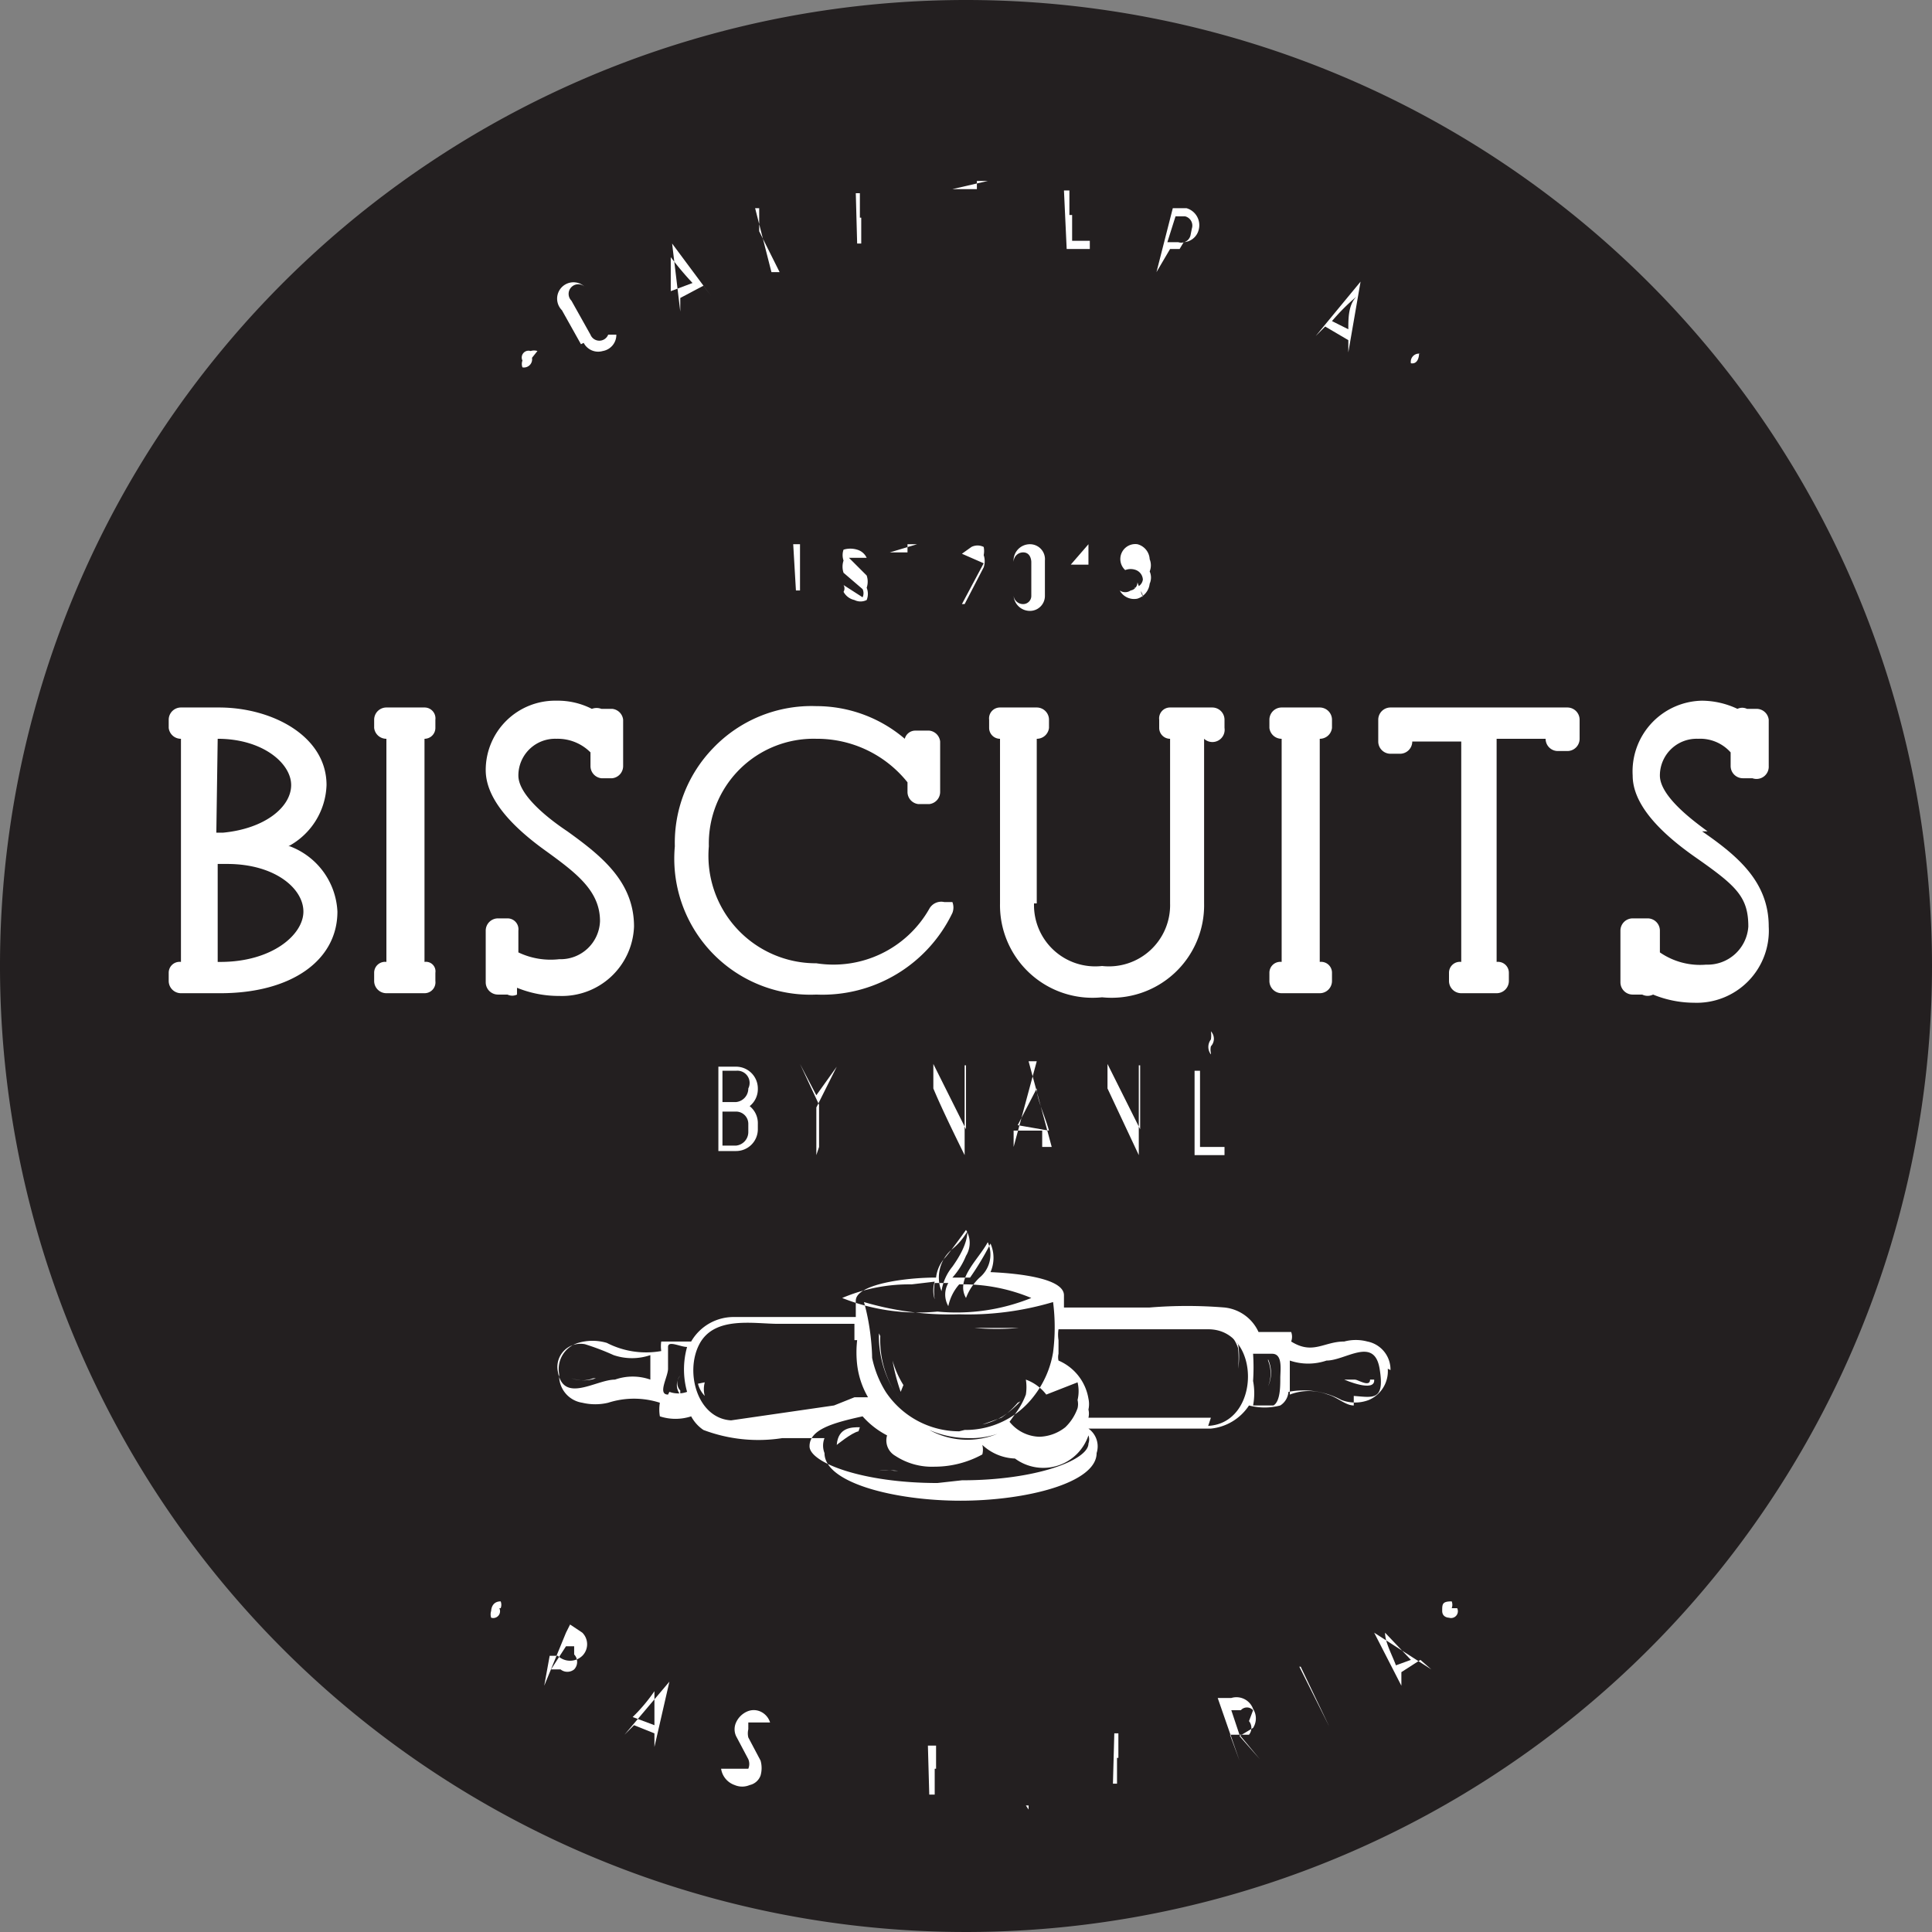 <svg xmlns="http://www.w3.org/2000/svg" viewBox="0 0 14.2 14.2"><rect x="0" y="0" width="14.2" height="14.2" fill="#808080" stroke="none"/><defs><style>.cls-1{fill:#231f20;}.cls-2{fill:#fff;}</style></defs><title>biscuits</title><g id="Layer_2" data-name="Layer 2"><g id="Layer_1-2" data-name="Layer 1"><path class="cls-1" d="M14.2,7.1A7.1,7.1,0,1,1,7.1,0,7.1,7.1,0,0,1,14.2,7.1Z"/><path class="cls-2" d="M2.12,6.22a.53.53,0,0,0,.28-.45c0-.36-.4-.57-.79-.57H1.33a.09.09,0,0,0-.09.09v.06a.09.09,0,0,0,.09.08h0V7.07h0a.08.08,0,0,0-.09.08v.06a.09.09,0,0,0,.09.09h.29c.52,0,.86-.24.86-.6a.54.54,0,0,0-.35-.48m-.53-.79h0c.33,0,.54.18.54.34s-.19.32-.5.35H1.59Zm0,1.64h0V6.35h.07c.35,0,.56.18.56.35s-.23.37-.61.37"/><path class="cls-2" d="M3.12,5.2H2.84a.09.09,0,0,0-.09.09v.06a.09.09,0,0,0,.09.08h0V7.07h0a.08.08,0,0,0-.09.08v.06a.09.09,0,0,0,.09.09h.28a.08.08,0,0,0,.08-.09V7.15a.07.07,0,0,0-.08-.08h0V5.43h0a.08.08,0,0,0,.08-.08V5.29a.08.08,0,0,0-.08-.09"/><path class="cls-2" d="M3.8,7.26a.81.81,0,0,0,.31.06.53.53,0,0,0,.55-.51c0-.33-.24-.52-.49-.7-.09-.06-.36-.25-.36-.41a.27.27,0,0,1,.28-.27.34.34,0,0,1,.25.1v.1a.09.09,0,0,0,.08.09H4.5a.09.09,0,0,0,.08-.09V5.29a.09.09,0,0,0-.08-.08H4.42a.1.1,0,0,0-.07,0,.55.55,0,0,0-.26-.06.51.51,0,0,0-.52.51q0,.28.45.6c.22.16.39.29.39.51a.29.29,0,0,1-.3.28A.55.55,0,0,1,3.81,7V6.84a.08.08,0,0,0-.08-.09H3.66a.09.09,0,0,0-.09.09v.38a.09.09,0,0,0,.09.09h.07a.08.08,0,0,0,.07,0"/><path class="cls-2" d="M6,7.31a1.06,1.06,0,0,0,1-.6.11.11,0,0,0,0-.08.07.07,0,0,0,0,0h0l-.06,0a.1.1,0,0,0-.11.05A.81.81,0,0,1,6,7.08a.79.79,0,0,1-.79-.86A.77.77,0,0,1,6,5.43a.85.85,0,0,1,.67.32v.07a.09.09,0,0,0,.08.09h.08a.09.09,0,0,0,.08-.09V5.45a.09.09,0,0,0-.08-.08H6.73a.08.08,0,0,0-.08.06A1,1,0,0,0,6,5.19a1,1,0,0,0-.76.31,1,1,0,0,0-.28.72A1,1,0,0,0,6,7.31"/><path class="cls-2" d="M7.62,6.64V5.43h0a.09.09,0,0,0,.09-.08V5.29a.09.09,0,0,0-.09-.09H7.35a.08.08,0,0,0-.08.09v.06a.08.08,0,0,0,.08.08h0V6.64a.68.68,0,0,0,.75.69.68.68,0,0,0,.75-.69V5.43h0A.09.09,0,0,0,9,5.35V5.29a.09.09,0,0,0-.09-.09H8.6a.08.08,0,0,0-.08.09v.06a.08.08,0,0,0,.08.08h0V6.64a.45.45,0,0,1-.5.46.45.45,0,0,1-.5-.46"/><path class="cls-2" d="M9.33,5.29v.06a.09.09,0,0,0,.09.08h0V7.07h0a.08.08,0,0,0-.09.08v.06a.09.09,0,0,0,.09.09H9.7a.09.09,0,0,0,.09-.09V7.15a.08.08,0,0,0-.09-.08h0V5.43h0a.09.09,0,0,0,.09-.08V5.29A.09.09,0,0,0,9.7,5.2H9.42a.09.09,0,0,0-.09.09"/><path class="cls-2" d="M11.51,5.2H10.22a.09.09,0,0,0-.09.09v.16a.09.09,0,0,0,.09.09h.07a.09.09,0,0,0,.09-.09v0h.36V7.07h0a.08.08,0,0,0-.09.08v.06a.09.09,0,0,0,.09.09H11a.09.09,0,0,0,.09-.09V7.15A.08.08,0,0,0,11,7.07h0V5.43h.36v0a.09.09,0,0,0,.09.09h.07a.09.09,0,0,0,.09-.09V5.29a.09.09,0,0,0-.09-.09"/><path class="cls-2" d="M12.55,6.11c-.08-.06-.35-.25-.35-.41a.27.27,0,0,1,.28-.27.3.3,0,0,1,.24.1v.1a.09.09,0,0,0,.09.09h.07A.09.09,0,0,0,13,5.63V5.29a.09.09,0,0,0-.09-.08h-.07a.08.08,0,0,0-.07,0,.62.62,0,0,0-.26-.06A.52.52,0,0,0,12,5.7c0,.19.16.39.46.6s.39.29.39.51a.3.3,0,0,1-.31.28A.52.52,0,0,1,12.2,7V6.84a.09.09,0,0,0-.09-.09H12a.09.09,0,0,0-.09.09v.38a.09.09,0,0,0,.09.09h.07a.09.09,0,0,0,.08,0,.8.8,0,0,0,.3.06A.53.53,0,0,0,13,6.81c0-.33-.23-.52-.49-.7"/><path class="cls-2" d="M5.57,8V8a.16.16,0,0,0-.16-.16H5.28a0,0,0,0,0,0,0v.62s0,0,0,0h.13a.16.16,0,0,0,.16-.16V8.26a.16.16,0,0,0-.06-.13A.16.16,0,0,0,5.57,8m-.07.32a.1.1,0,0,1-.09.1h-.1V8.17h.1a.09.09,0,0,1,.09.09ZM5.5,8a.1.1,0,0,1-.09.1h-.1V7.87h.1A.09.09,0,0,1,5.5,8Z"/><path class="cls-2" d="M6,8.49s0,0,0,0V8.14l.15-.3s0,0,0,0,0,0,0,0L6,8.05l-.12-.23a0,0,0,0,0,0,0s0,0,0,0l.14.3v.31a0,0,0,0,0,0,0"/><path class="cls-2" d="M7.1,7.83V8.3l-.24-.48s0,0,0,0,0,0,0,0v.62s0,0,0,0a0,0,0,0,0,0,0V8c.07.17.23.49.23.49l0,0s0,0,0,0V7.83s0,0,0,0a0,0,0,0,0,0,0"/><path class="cls-2" d="M7.62,7.8s0,0,0,0l-.17.63s0,0,0,0,0,0,0,0l0-.12h.21l0,.12a0,0,0,0,0,.07,0l-.17-.63,0,0m-.08.47L7.62,8c0,.08.06.2.09.31Z"/><path class="cls-2" d="M8.38,7.83V8.3l-.24-.48s0,0,0,0a0,0,0,0,0,0,0v.62s0,0,0,0a0,0,0,0,0,0,0V8l.23.49,0,0s0,0,0,0V7.83s0,0,0,0a0,0,0,0,0,0,0"/><path class="cls-2" d="M9,7.87a0,0,0,0,0,0,0l0,0H8.78a0,0,0,0,0,0,0v.62a0,0,0,0,0,0,0H9a0,0,0,0,0,0-.06H8.82V8.17H9a0,0,0,0,0,0,0,0,0,0,0,0,0,0H8.82V7.87Z"/><path class="cls-2" d="M8.9,7.74h0a.11.11,0,0,1,0-.05.08.08,0,0,0,0-.11h0a.19.19,0,0,1,0,.06.09.09,0,0,0,0,.11h0"/><path class="cls-2" d="M10.07,10.14c0,.06-.09,0-.11,0l-.08,0s0,0,0,0,.23.1.22,0,0,0,0,0"/><path class="cls-2" d="M10.22,10.07a.21.21,0,0,0-.17-.21.33.33,0,0,0-.17,0c-.15,0-.23.1-.39,0h0a.1.1,0,0,0,0-.07c-.06,0-.16,0-.24,0h0a.31.31,0,0,0-.25-.18,3.37,3.37,0,0,0-.55,0H7.82V9.52h0c0-.12-.31-.16-.54-.17l0,0a.26.26,0,0,0,0-.21h0a2.07,2.07,0,0,1-.15.25H7a.54.54,0,0,0,.1-.16.18.18,0,0,0,0-.19s0,0,0,0-.1.14-.15.2a.26.26,0,0,0-.07.15c-.23,0-.59.05-.59.17h0s0,.08,0,.12H5.4a.36.36,0,0,0-.32.18h0c-.07,0-.16,0-.22,0a.25.25,0,0,0,0,.07.63.63,0,0,1-.4-.06.37.37,0,0,0-.21,0,.2.2,0,0,0-.14.23.2.2,0,0,0,.17.21.41.41,0,0,0,.19,0,.62.62,0,0,1,.38,0,.3.3,0,0,0,0,.1.37.37,0,0,0,.23,0h0a.28.28,0,0,0,.09.1,1.14,1.14,0,0,0,.58.06h.31a.15.15,0,0,0,0,.11c0,.22.52.35,1,.35s1-.13,1-.35A.16.16,0,0,0,8,10.5H8.9a.38.38,0,0,0,.28-.17l0,0a.45.45,0,0,0,.23,0,.13.13,0,0,0,.06-.1.59.59,0,0,1,.39.06.28.28,0,0,0,.2,0,.23.23,0,0,0,.14-.23m-5.42.08a.39.39,0,0,0-.26,0c-.14,0-.38.18-.42-.06a.17.17,0,0,1,.2-.2,1.8,1.8,0,0,1,.21.08.42.42,0,0,0,.27,0v.17m.13.12c-.08,0,0-.13,0-.19s0-.11,0-.16.09,0,.14,0a.09.09,0,0,0,0,0,.61.61,0,0,0,0,.33.19.19,0,0,1-.13,0m3-.07a.28.28,0,0,1,0,.13v0a.13.13,0,0,1,0,.06.36.36,0,0,1-.09.14.32.32,0,0,1-.19.07.29.29,0,0,1-.22-.11h0l0,0h0l0,0h0l0,0s.05-.07.05-.07a.54.54,0,0,0,.07-.13v0a.35.35,0,0,0,0-.11.33.33,0,0,1,.15.11Zm-.87.36a.65.65,0,0,1-.54-.29.77.77,0,0,1-.1-.25s0-.2-.06-.41a2.22,2.22,0,0,0,.7.09,2.19,2.19,0,0,0,.69-.09,1.44,1.44,0,0,1,0,.37h0a.71.71,0,0,1-.14.32.63.63,0,0,1-.51.25m.3,0a0,0,0,0,1,0,0,.58.58,0,0,1-.56,0h0v0a.72.72,0,0,0,.29.06.6.6,0,0,0,.3-.07M7.26,9.13a.22.22,0,0,1-.06.26.4.4,0,0,0-.1.15c-.08-.14.09-.28.16-.41M7,9.18a.47.47,0,0,0,.11-.13c0,.09-.06.19-.11.26a.37.37,0,0,0-.08.18A.27.27,0,0,1,7,9.18m-.13.24a.21.21,0,0,0,0,.13h0a.37.37,0,0,1,0-.12h.1a.17.17,0,0,0,0,.17h0a.35.35,0,0,1,.08-.16,1.3,1.3,0,0,1,.53.1,1.47,1.47,0,0,1-.69.1,1.5,1.5,0,0,1-.7-.1,1.26,1.26,0,0,1,.51-.1m-1.33,1H5.39c-.26,0-.36-.35-.25-.56s.4-.15.58-.15h.56s0,.08,0,.12H5.53s0,0,0,0l.77,0a.8.8,0,0,0,0,.18.62.62,0,0,0,.08.24H6.21s0,0,0,0h.22l0,0h0l-.06,0H5.28s0,0,0,0h1l-.15.06Zm1.52.46c-.55,0-.94-.15-.94-.27s.16-.17.39-.22a.62.62,0,0,0,.18.14.13.13,0,0,0,.06.15.49.49,0,0,0,.29.08.73.73,0,0,0,.35-.09.14.14,0,0,0,0-.07.37.37,0,0,0,.24.1A.35.35,0,0,0,8,10.55a.09.09,0,0,1,0,.06c0,.12-.38.27-.93.27m1.83-.46H8a.13.13,0,0,0,0-.06h.69s0,0,0,0H8a0,0,0,0,0,0,0h.64s0,0,0,0H8a.19.19,0,0,0,0-.08h.09a0,0,0,1,0,0,0H8A.37.37,0,0,0,7.78,10a.11.11,0,0,1,0-.05l.5,0s0,0,0,0l-.5,0s0-.06,0-.1h.1s0,0,0,0h-.1a.25.25,0,0,1,0-.08H8.88c.39,0,.39.69,0,.71m.49-.15s-.12,0-.16,0a.48.48,0,0,0,0-.18,1.5,1.5,0,0,0,0-.2h.14c.08,0,.06.12.06.18s0,.17-.05.2m.59,0c-.06,0-.12-.06-.19-.08a.39.39,0,0,0-.28,0V10a.42.42,0,0,0,.27,0c.14,0,.35-.18.39.06s-.05.21-.19.2"/><path class="cls-2" d="M8.91,9.78H8.06s0,0,0,0h.85s0,0,0,0"/><path class="cls-2" d="M4.36,10.13a.22.22,0,0,1-.16,0s0,0,0,0a.27.27,0,0,0,.18,0s0,0,0,0"/><path class="cls-2" d="M5.26,9.78h.93a0,0,0,0,0,0,0H5.26s0,0,0,0"/><path class="cls-2" d="M9.07,10.23h-.2s0,0,0,0h.2s0,0,0,0"/><path class="cls-2" d="M9.32,10a.25.25,0,0,1,0,.19s0,0,0,0a.24.24,0,0,0,0-.2s0,0,0,0"/><path class="cls-2" d="M5.87,10h.18s0,0,0,0H5.87s0,0,0,0"/><path class="cls-2" d="M5.41,10.25h.43s0,0,0,0H5.41s0,0,0,0"/><path class="cls-2" d="M5.18,10.16s0,0,0,0a.19.19,0,0,0,0,.1s0,0,0,0a.2.2,0,0,1-.05-.09"/><path class="cls-2" d="M5,10.22a.08.08,0,0,1,0-.11s0,0,0,0a.11.11,0,0,0,0,.14s0,0,0,0"/><path class="cls-2" d="M8.19,9.83H8s0,0,0,0h.18s0,0,0,0"/><path class="cls-2" d="M5.39,9.82H5.24s0,0,0,0h.15s0,0,0,0"/><path class="cls-2" d="M8.94,9.85H8.53s0,0,0,0h.41s0,0,0,0"/><path class="cls-2" d="M9,9.77s0,0,0,0a.28.28,0,0,1,.1.14.76.76,0,0,1,0,.15s0,0,0,0a.56.56,0,0,0,0-.18A.35.35,0,0,0,9,9.77"/><path class="cls-2" d="M6.46,9.8a0,0,0,0,0,0,0,.78.78,0,0,0,.19.53s0,0,0,0a.73.73,0,0,1-.18-.51"/><path class="cls-2" d="M7.62,10.16a2.2,2.2,0,0,0,.06-.37,0,0,0,0,0,0,0,2.2,2.2,0,0,1-.06.37s0,0,0,0"/><path class="cls-2" d="M7.48,10.31a.63.63,0,0,1-.12.11l-.14.05s0,0,0,0a.52.52,0,0,0,.15-.06.69.69,0,0,0,.13-.11s0,0,0,0"/><path class="cls-2" d="M6.62,10.23a0,0,0,1,0,0,0A1.42,1.42,0,0,1,6.56,10s0,0,0,0a.71.71,0,0,0,.08.18"/><path class="cls-2" d="M6.32,10.49c-.06,0-.16,0-.17.13s0,0,0,0,.11-.09.16-.1,0,0,0,0"/><path class="cls-2" d="M7.29,10.36l-.12,0s0,0,0,0l.12,0s0,0,0,0"/><path class="cls-2" d="M7.49,9.76l-.33,0a0,0,0,0,0,0,0,1.84,1.84,0,0,0,.33,0s0,0,0,0"/><path class="cls-2" d="M6.74,10.81l-.17,0a.35.35,0,0,0-.11,0s0,0,0,0a.7.7,0,0,1,.14,0l.14,0a0,0,0,1,0,0,0"/><path class="cls-2" d="M7.86,10.41a0,0,0,0,1-.05.05s0,0,0,0a0,0,0,0,1,0,0l0,0"/><path class="cls-2" d="M7.84,10.25s0,0,0,0h0s0,0,0,0l0,0"/><path class="cls-2" d="M7.7,10.51s0,.05,0,0a0,0,0,0,1,0,0s0,0,0,0l0,0"/><path class="cls-2" d="M4.27,2.53l-.14-.25a.12.12,0,0,1,.17-.17s0,0,0,0,0,0,0,0a.07.07,0,0,0-.1.1l.14.25a.07.07,0,0,0,.13,0,0,0,0,1,1,.06,0,.12.12,0,0,1-.1.12.12.12,0,0,1-.14-.06"/><path class="cls-2" d="M5.23,2.18a0,0,0,0,1,0,0,0,0,0,0,1,0,0l-.06-.08L5,2.19v.1s0,0,0,0,0,0,0,0l-.06-.5s0,0,0,0,0,0,0,0Zm-.14-.1a2.31,2.31,0,0,1-.16-.19c0,.06,0,.16,0,.25Z"/><path class="cls-2" d="M5.67,2l-.12-.47s0,0,0,0l.17,0s0,0,0,0,0,0,0,0l-.14,0,0,.17.12,0s0,0,0,0,0,0,0,0l-.12,0L5.73,2a.05.05,0,0,1,0,0l0,0"/><path class="cls-2" d="M6.29,1.42s0,0,0,0l.17,0s0,0,0,0,0,0,0,0l-.14,0,0,.18.13,0a0,0,0,0,1,0,0s0,0,0,0l-.12,0,0,.19.14,0a0,0,0,0,1,0,0s0,0,0,0l-.17,0s0,0,0,0Z"/><path class="cls-2" d="M7.26,1.33a0,0,0,0,1,0,0,0,0,0,0,1,0,0H7.18v.45a0,0,0,0,1,0,0,0,0,0,0,1,0,0V1.39H7s0,0,0,0,0,0,0,0Z"/><path class="cls-2" d="M7.82,1.4a0,0,0,0,1,0,0L8,1.4a0,0,0,0,1,0,0,0,0,0,0,1,0,0l-.14,0,0,.18H8s0,0,0,0a0,0,0,0,1,0,0l-.12,0,0,.19.13,0a0,0,0,1,1,0,.06l-.17,0s0,0,0,0Z"/><path class="cls-2" d="M8.67,1.83l0,.23s0,0,0,0a0,0,0,0,1,0,0l0-.23-.07,0L8.5,2s0,0,0,0,0,0,0,0l.12-.47,0,0,.1,0a.13.13,0,0,1,.09.16v0a.12.12,0,0,1-.11.09m.06-.1V1.68a.07.07,0,0,0-.05-.09l-.07,0-.06.19.08,0a.07.07,0,0,0,.09-.05"/><path class="cls-2" d="M9.37,1.76a0,0,0,0,1,0,0l-.18.46a0,0,0,0,1,0,0s0,0,0,0l.18-.46s0,0,0,0m0-.12.11,0s0,0,0,0,0,0,0,0l-.1,0s0,0,0,0,0,0,0,0"/><path class="cls-2" d="M9.91,2.59s0,0,0,0a.05.05,0,0,1,0,0l0-.09L9.74,2.4l-.07.07h0a0,0,0,0,1,0,0L10,2.07h0a0,0,0,0,1,0,0Zm0-.17c0-.08,0-.18.06-.24a1.52,1.52,0,0,0-.18.18Z"/><path class="cls-2" d="M4.19,11.94l.09.06a.12.12,0,0,1,0,.17l0,0a.13.13,0,0,1-.18,0l-.06,0L4,12.39a0,0,0,0,1,0,0s0,0,0,0L4.16,12h0m.06.1-.06,0-.11.17.07,0a.08.08,0,0,0,.1,0l0,0a.08.08,0,0,0,0-.11"/><path class="cls-2" d="M4.81,12.84s0,0,0,0,0,0,0,0l0-.1-.15-.06-.07.07s0,0,0,0a0,0,0,0,1,0,0l.33-.39h0s0,0,0,0Zm0-.16c0-.09,0-.19,0-.25a1.24,1.24,0,0,1-.16.19Z"/><path class="cls-2" d="M5.5,13a.09.09,0,0,0,0-.07l-.09-.17a.12.12,0,0,1,0-.1.16.16,0,0,1,.08-.08.12.12,0,0,1,.1,0,.13.13,0,0,1,.07.08.05.05,0,0,1,0,0l0,0a.05.05,0,0,0,0,0H5.5l0,.05a.13.13,0,0,0,0,.06l.09.17a.2.2,0,0,1,0,.11.11.11,0,0,1-.08.07.14.14,0,0,1-.11,0A.15.15,0,0,1,5.3,13s0,0,0,0,0,0,0,0a.1.1,0,0,0,0,0h.06s0,0,0,0"/><path class="cls-2" d="M6.34,12.75s0,0,0,0,0,0,0,0H6.25l-.08.45s0,0,0,0,0,0,0,0l.08-.45H6.12l0,0s0,0,0,0Z"/><path class="cls-2" d="M6.82,12.83a0,0,0,0,1,0,0H7l0,0a0,0,0,0,1,0,0H6.88V13H7a0,0,0,0,1,0,0s0,0,0,0H6.87v.19H7a0,0,0,0,1,0,0s0,0,0,0H6.83l0,0Z"/><path class="cls-2" d="M7.56,13.3l0-.48s0,0,0,0a0,0,0,0,1,0,0l0,.45h.14l0,0a0,0,0,0,1,0,0l-.16,0a0,0,0,0,1,0,0"/><path class="cls-2" d="M8.19,12.74s0,0,0,0l.16,0s0,0,0,0a0,0,0,0,1,0,0l-.13,0,0,.18.12,0,0,0s0,0,0,0l-.13,0,0,.19.14,0,0,0s0,0,0,0l-.17,0s0,0,0,0Z"/><path class="cls-2" d="M9.11,12.76l.15.17s0,0,0,0h0l-.15-.18-.07,0,.07.19s0,0,0,0l0,0-.16-.46a0,0,0,0,1,0,0l.1,0a.13.13,0,0,1,.16.08l0,0a.13.13,0,0,1,0,.14m0-.13,0,0a.06.06,0,0,0-.09,0l-.07,0,.06.18.07,0a.08.08,0,0,0,0-.1"/><path class="cls-2" d="M9.45,12.18l0-.1s0,0,0,0,0,0,0,0l0,.1s0,0,0,0,0,0,0,0m.1.07a0,0,0,0,1,0,0l.22.44a0,0,0,0,1,0,0s0,0,0,0l-.21-.44s0,0,0,0"/><path class="cls-2" d="M10.52,12.27a0,0,0,0,1,0,0s0,0,0,0l-.08-.07-.14.09,0,.1s0,0,0,0,0,0,0,0L10.1,12s0,0,0,0h0Zm-.15-.07L10.18,12c0,.07.05.16.08.24Z"/><path class="cls-2" d="M10.43,2.6s0,.08-.06.07a0,0,0,0,1,0,0,.06.06,0,0,1,.07-.07,0,0,0,0,1,0,0"/><path class="cls-2" d="M3.91,2.63a.06.06,0,0,1-.07.07.07.07,0,0,1,0-.05.05.05,0,0,1,.06-.07.08.08,0,0,1,.05,0"/><path class="cls-2" d="M10.71,11.82a.05.05,0,0,1-.06.07s-.05,0-.05-.05,0-.07.07-.07a.07.07,0,0,1,0,.05"/><path class="cls-2" d="M3.67,11.82a.05.05,0,0,1-.06.07.08.08,0,0,1,0-.05s0-.07.07-.07a.07.07,0,0,1,0,.05"/><path class="cls-2" d="M5.83,4l0,0H6S6,4,6,4s0,0,0,0H5.88v.16H6s0,0,0,0l0,0H5.88v.18H6s0,0,0,0a0,0,0,0,1,0,0H5.85s0,0,0,0Z"/><path class="cls-2" d="M6.34,4.39a.07.07,0,0,0,0-.06L6.2,4.21a.14.14,0,0,1,0-.09.12.12,0,0,1,0-.08.17.17,0,0,1,.1,0,.11.11,0,0,1,.07.06s0,0,0,0,0,0,0,0l0,0H6.24s0,0,0,0a.07.07,0,0,0,0,0l.13.13a.14.14,0,0,1,0,.09.12.12,0,0,1,0,.09.1.1,0,0,1-.09,0,.12.12,0,0,1-.08-.06s0,0,0,0,0,0,0,0a.05.05,0,0,0,0,0h0a.05.05,0,0,0,0-.05"/><path class="cls-2" d="M6.74,4l0,0,0,0H6.67v.42l0,0,0,0V4.06H6.54l0,0,0,0Z"/><path class="cls-2" d="M6.87,4.44a0,0,0,0,1,0,.06,0,0,0,0,1,0-.06,0,0,0,0,1,0,0"/><path class="cls-2" d="M7.07,4.07s0,0,.07-.05a.1.1,0,0,1,.09,0,.15.15,0,0,1,0,.06.14.14,0,0,1,0,.09l-.14.27h.13l0,0s0,0,0,0H7.07s0,0,0,0l.16-.3a0,0,0,0,0,0,0s0,0,0,0h0l0,0s0,0,0,0a0,0,0,0,1,0,0"/><path class="cls-2" d="M7.45,4.39V4.13A.12.12,0,0,1,7.57,4a.11.11,0,0,1,.11.12v.26a.11.11,0,0,1-.11.11.12.12,0,0,1-.12-.11m0-.26v.26a.07.07,0,0,0,.07.06.06.06,0,0,0,.06-.06V4.13s0-.07-.06-.07a.07.07,0,0,0-.07.07"/><path class="cls-2" d="M7.87,4.15a0,0,0,0,1,0,0L8,4H8A0,0,0,0,1,8,4v.44l0,0s0,0,0,0V4.1l0,.05h0"/><path class="cls-2" d="M8.4,4.39v0a.07.07,0,0,0-.07-.07l0,0s0,0,0,0a.07.07,0,0,0,.07-.06v0a.08.08,0,0,0-.05-.07.11.11,0,0,0-.08,0s0,0,0,0a0,0,0,0,1,0,0A.11.11,0,0,1,8.36,4a.12.12,0,0,1,.09.11v0a.12.12,0,0,1,0,.09.11.11,0,0,1,0,.09v0a.13.13,0,0,1-.09.11.12.12,0,0,1-.13-.06s0,0,0,0a0,0,0,0,1,0,0,.07.07,0,0,0,.08,0,.06.06,0,0,0,.05-.06"/></g></g></svg>